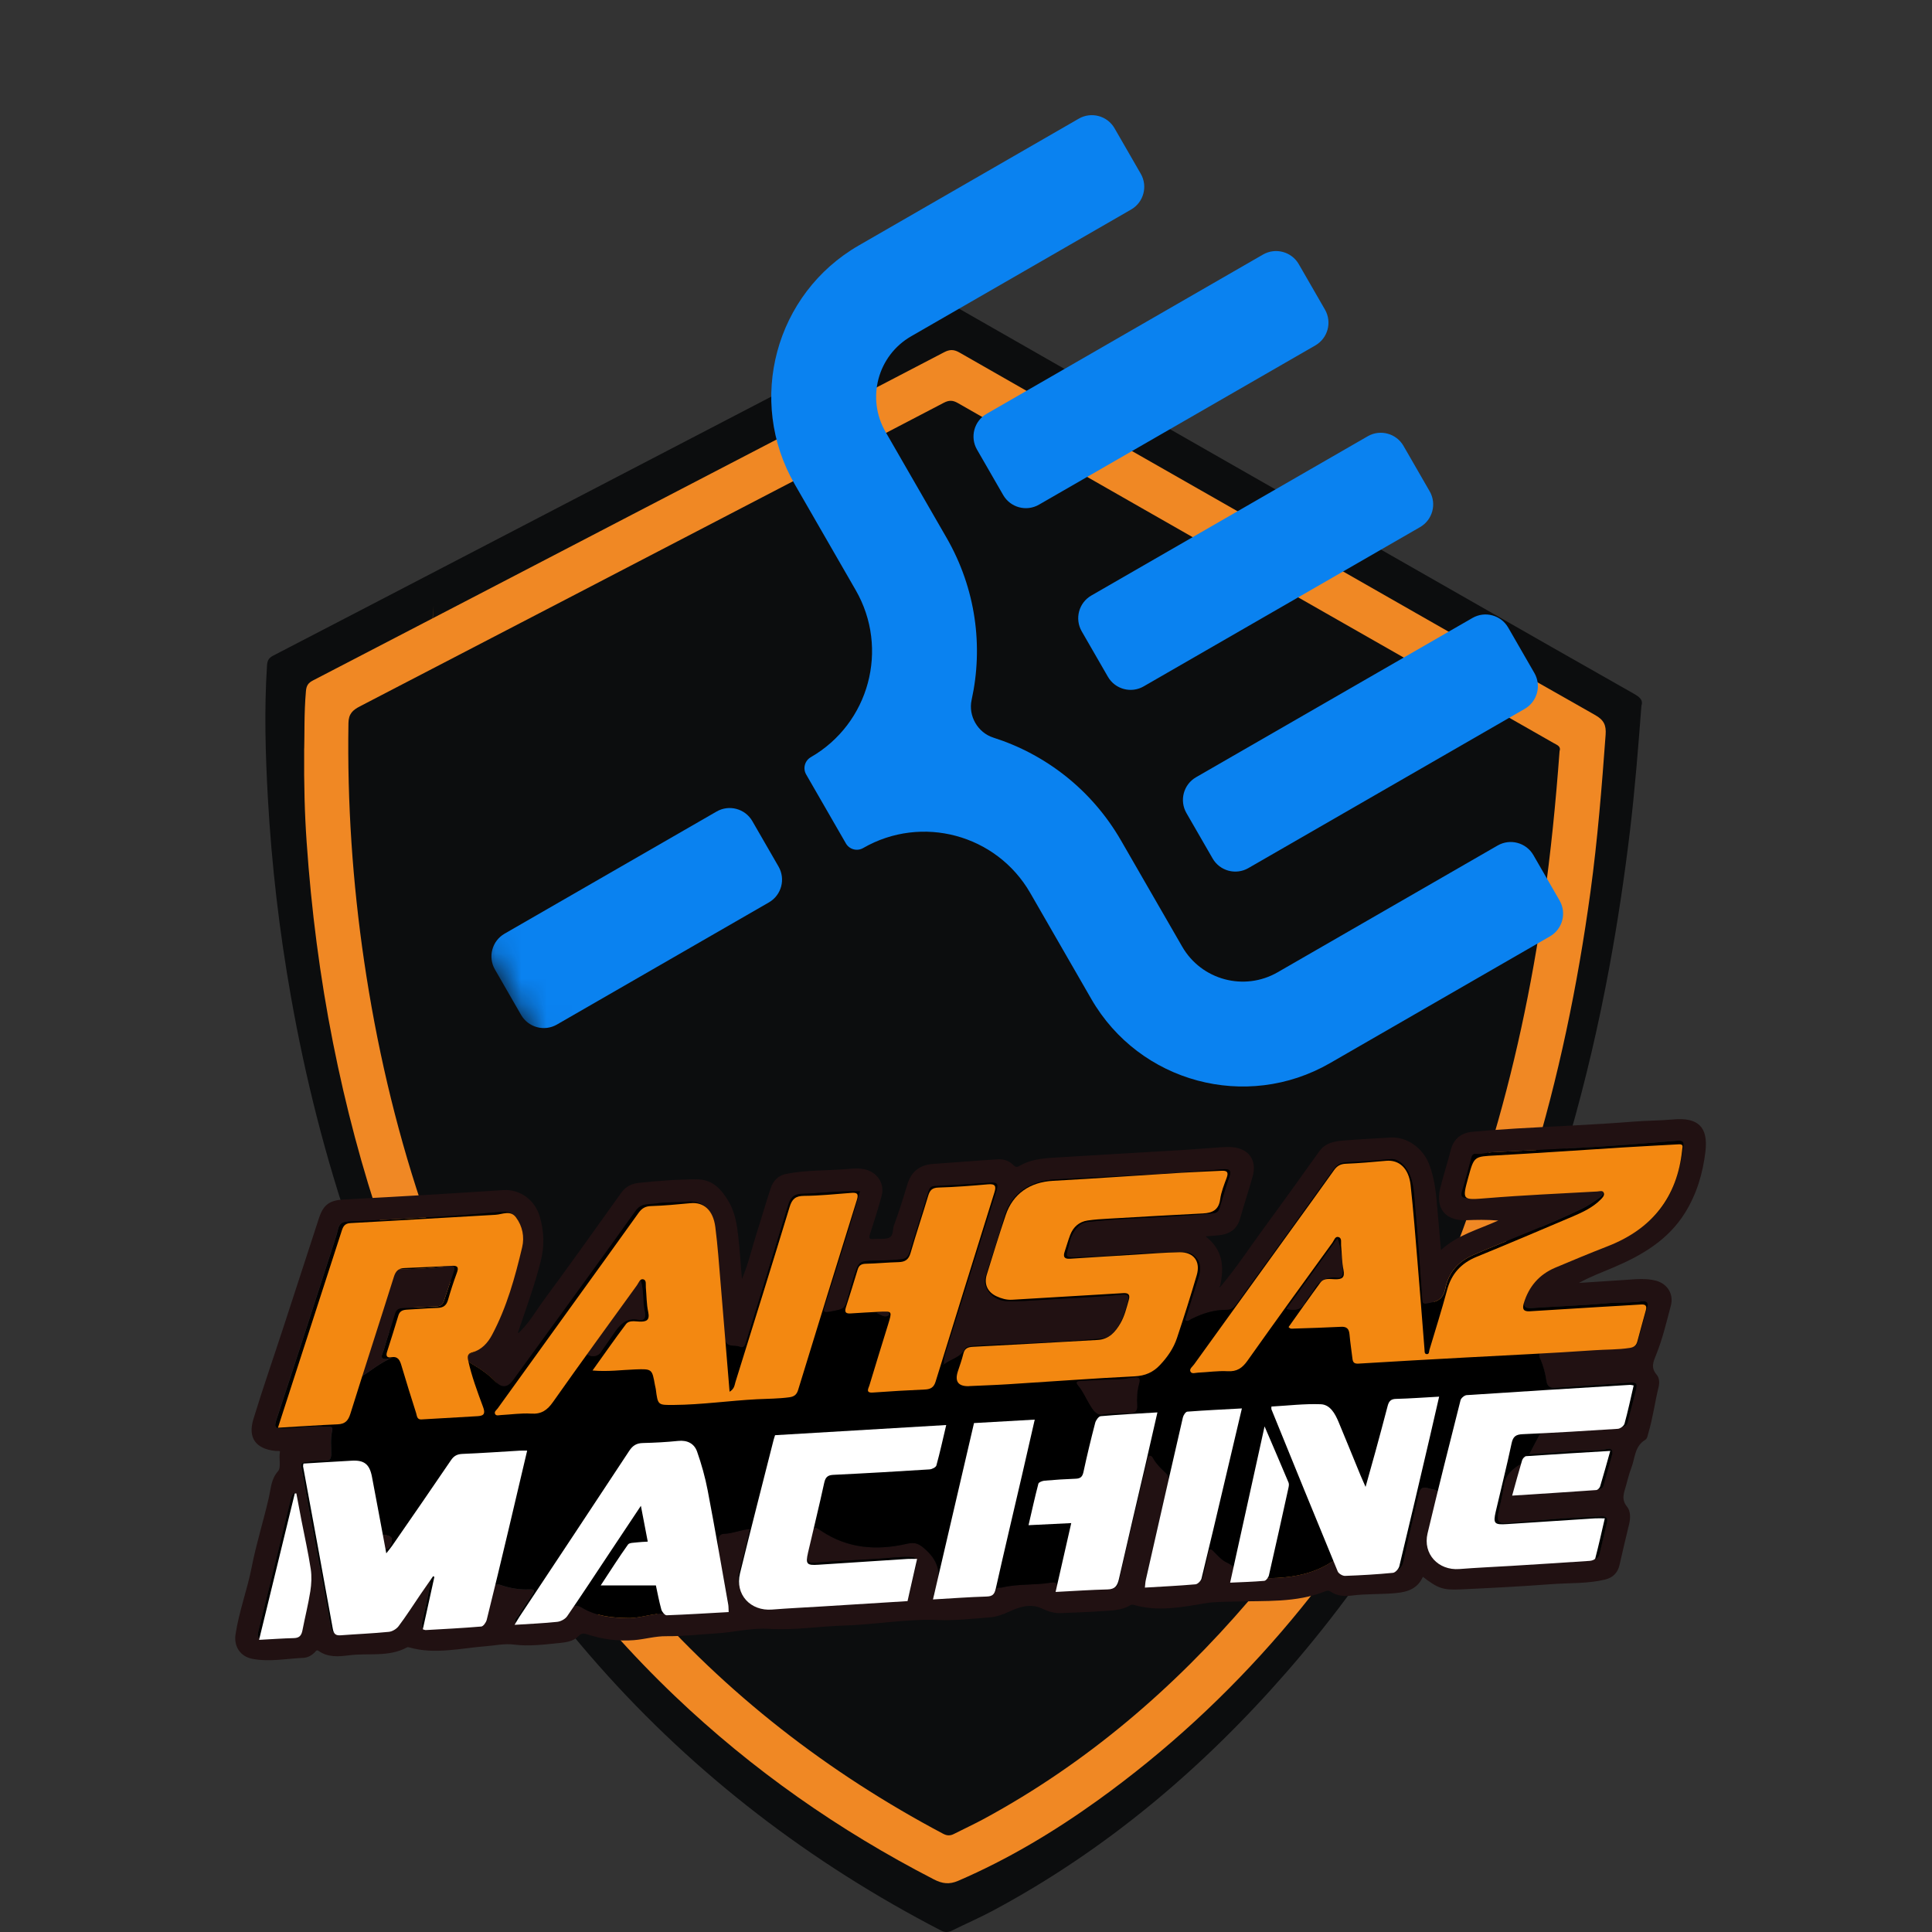 <svg width="76" height="76" viewBox="0 0 76 76" fill="none" xmlns="http://www.w3.org/2000/svg">
<rect x="0" y="0" width="76" height="76" fill="#333333" stroke="none"/>
<g clip-path="url(#clip0_2348_12710)">
<path d="M64.569 27.762C64.441 29.451 64.311 31.083 64.116 32.711C63.903 34.488 63.638 36.257 63.313 38.017C62.476 42.548 61.231 46.959 59.479 51.223C57.296 56.538 54.407 61.423 50.625 65.76C47.31 69.561 43.514 72.778 39.05 75.165C38.525 75.445 37.978 75.682 37.445 75.946C37.293 76.021 37.165 76.019 37.01 75.939C31.889 73.286 27.377 69.844 23.551 65.519C19.152 60.547 16.014 54.846 13.854 48.588C12.795 45.522 12.007 42.385 11.442 39.189C10.987 36.616 10.685 34.025 10.539 31.418C10.441 29.671 10.39 27.921 10.504 26.171C10.517 25.977 10.579 25.878 10.747 25.791C13.303 24.467 15.856 23.138 18.409 21.81C22.918 19.464 27.426 17.118 31.935 14.773C33.666 13.873 35.399 12.979 37.127 12.074C37.3 11.983 37.424 11.969 37.604 12.072C44.348 15.928 51.095 19.779 57.843 23.629C59.982 24.85 62.119 26.072 64.262 27.284C64.487 27.411 64.65 27.533 64.568 27.761L64.569 27.762Z" fill="#0C0D0E"/>
<path d="M11.967 29.443C11.984 28.936 11.957 28.06 12.035 27.186C12.054 26.967 12.125 26.863 12.316 26.765C16.5 24.596 20.68 22.42 24.862 20.245C28.954 18.118 33.048 15.993 37.136 13.858C37.362 13.74 37.524 13.742 37.742 13.867C41.844 16.215 45.951 18.553 50.056 20.895C54.285 23.307 58.51 25.727 62.746 28.126C63.091 28.321 63.189 28.523 63.161 28.904C63.01 30.968 62.845 33.031 62.565 35.082C61.555 42.475 59.548 49.557 55.946 56.133C52.757 61.956 48.588 66.935 43.175 70.826C41.454 72.062 39.643 73.145 37.691 73.987C37.342 74.137 37.071 74.102 36.737 73.931C33.002 72.007 29.593 69.623 26.551 66.722C23.082 63.414 20.274 59.606 18.056 55.361C15.688 50.829 14.095 46.029 13.1 41.021C12.582 38.413 12.246 35.782 12.063 33.131C11.986 32.026 11.954 30.918 11.965 29.442L11.967 29.443ZM61.35 29.549C61.414 29.357 61.252 29.308 61.114 29.229C58.134 27.532 55.156 25.832 52.177 24.132C47.342 21.374 42.507 18.616 37.676 15.853C37.48 15.741 37.33 15.738 37.127 15.844C34.971 16.974 32.81 18.093 30.651 19.215C25.155 22.073 19.66 24.933 14.16 27.785C13.873 27.934 13.713 28.081 13.707 28.446C13.657 31.587 13.867 34.712 14.325 37.817C14.801 41.047 15.532 44.221 16.566 47.322C18.464 53.013 21.243 58.209 25.193 62.751C28.568 66.633 32.56 69.729 37.098 72.134C37.255 72.218 37.382 72.218 37.532 72.14C37.925 71.939 38.328 71.755 38.716 71.544C42.737 69.363 46.148 66.438 49.116 62.977C53.569 57.786 56.579 51.817 58.574 45.309C59.556 42.102 60.251 38.829 60.725 35.507C61.006 33.535 61.201 31.555 61.349 29.55L61.35 29.549Z" fill="#F08824"/>
<path d="M48.019 50.605C48.641 49.869 49.166 49.061 49.735 48.286C50.465 47.294 51.181 46.292 51.897 45.29C52.13 44.964 52.476 44.896 52.832 44.867C53.453 44.816 54.075 44.784 54.697 44.748C55.34 44.711 55.961 45.147 56.215 45.788C56.46 46.407 56.499 47.06 56.556 47.712C56.597 48.182 56.638 48.651 56.684 49.172C57.338 48.578 58.132 48.376 58.938 48.013C58.462 47.974 58.071 47.984 57.679 48C56.866 48.033 56.457 47.538 56.653 46.747C56.778 46.243 56.939 45.748 57.068 45.245C57.186 44.784 57.487 44.558 57.945 44.519C58.508 44.472 59.072 44.426 59.637 44.393C61.178 44.303 62.72 44.245 64.258 44.122C64.778 44.081 65.299 44.083 65.818 44.036C66.793 43.947 67.204 44.328 67.087 45.303C66.986 46.151 66.745 46.971 66.285 47.709C65.621 48.777 64.595 49.379 63.478 49.855C63.023 50.049 62.56 50.22 62.111 50.467C62.721 50.427 63.332 50.389 63.942 50.348C64.341 50.321 64.74 50.275 65.134 50.377C65.591 50.494 65.85 50.909 65.726 51.366C65.554 52.006 65.404 52.658 65.157 53.27C65.032 53.582 64.927 53.797 65.176 54.086C65.269 54.193 65.288 54.388 65.245 54.563C65.096 55.164 65.021 55.781 64.841 56.377C64.812 56.474 64.802 56.591 64.718 56.641C64.296 56.895 64.32 57.364 64.171 57.747C64.084 57.973 64.027 58.211 63.962 58.445C63.885 58.722 63.765 58.979 64.004 59.27C64.141 59.436 64.145 59.707 64.088 59.945C63.958 60.483 63.829 61.021 63.708 61.561C63.636 61.876 63.445 62.062 63.136 62.137C62.449 62.302 61.742 62.264 61.046 62.316C59.849 62.406 58.651 62.468 57.452 62.523C56.749 62.556 56.559 62.476 55.973 62.029C55.763 62.49 55.385 62.625 54.9 62.669C54.324 62.723 53.745 62.691 53.171 62.766C52.881 62.803 52.593 62.782 52.34 62.609C52.267 62.559 52.204 62.569 52.126 62.6C50.982 63.057 49.765 62.962 48.575 63.002C48.183 63.016 47.813 63.001 47.409 63.069C46.491 63.223 45.549 63.407 44.612 63.135C44.552 63.117 44.508 63.117 44.458 63.147C44.09 63.369 43.672 63.353 43.267 63.383C42.758 63.42 42.245 63.432 41.734 63.455C41.463 63.467 41.222 63.389 40.973 63.27C40.539 63.065 40.096 63.212 39.699 63.397C39.44 63.517 39.186 63.607 38.91 63.626C38.245 63.673 37.575 63.757 36.912 63.728C35.663 63.675 34.436 63.91 33.193 63.946C32.22 63.974 31.237 64.137 30.274 64.075C29.546 64.029 28.876 64.212 28.177 64.254C27.522 64.294 26.867 64.37 26.212 64.364C25.774 64.359 25.366 64.485 24.941 64.519C24.313 64.57 23.698 64.486 23.102 64.292C22.958 64.246 22.867 64.246 22.755 64.362C22.55 64.575 22.251 64.607 21.985 64.634C21.402 64.693 20.803 64.769 20.229 64.695C19.831 64.645 19.486 64.73 19.113 64.758C18.115 64.835 17.111 65.092 16.105 64.806C16.076 64.798 16.037 64.79 16.014 64.802C15.292 65.197 14.49 65.017 13.727 65.116C13.326 65.168 12.902 65.204 12.535 64.944C12.448 64.882 12.424 64.96 12.38 65.002C12.256 65.12 12.111 65.207 11.939 65.215C11.266 65.244 10.592 65.386 9.918 65.252C9.45 65.16 9.195 64.762 9.265 64.296C9.399 63.396 9.727 62.541 9.9 61.651C10.082 60.715 10.373 59.808 10.582 58.88C10.661 58.532 10.664 58.183 10.938 57.873C11.068 57.726 10.959 57.371 11.013 57.111C11.024 57.059 10.902 57.083 10.841 57.077C10.067 56.998 9.741 56.568 9.968 55.825C10.335 54.621 10.75 53.432 11.141 52.235C11.612 50.797 12.078 49.358 12.547 47.919C12.72 47.39 12.961 47.216 13.524 47.186C14.709 47.122 15.893 47.057 17.078 46.987C17.987 46.934 18.895 46.871 19.804 46.815C20.453 46.776 21.034 47.194 21.229 47.845C21.403 48.429 21.424 49.006 21.271 49.613C21.035 50.548 20.704 51.448 20.396 52.357C20.376 52.387 20.364 52.417 20.402 52.441C20.404 52.443 20.426 52.412 20.439 52.397C20.833 52.018 21.098 51.541 21.418 51.108C22.438 49.724 23.437 48.325 24.435 46.925C24.613 46.674 24.851 46.56 25.133 46.531C25.894 46.451 26.658 46.39 27.424 46.393C28.029 46.395 28.384 46.786 28.665 47.266C28.913 47.688 28.988 48.158 29.041 48.631C29.102 49.168 29.135 49.709 29.186 50.315C29.453 49.678 29.585 49.066 29.776 48.474C29.963 47.897 30.127 47.31 30.32 46.734C30.416 46.449 30.613 46.24 30.927 46.178C31.705 46.023 32.498 46.054 33.284 45.989C33.548 45.967 33.813 45.937 34.078 46.014C34.536 46.149 34.806 46.581 34.681 47.044C34.545 47.544 34.39 48.04 34.228 48.532C34.174 48.695 34.184 48.757 34.37 48.739C34.569 48.72 34.787 48.761 34.965 48.694C35.155 48.622 35.105 48.37 35.166 48.203C35.36 47.674 35.532 47.136 35.692 46.596C35.84 46.097 36.172 45.823 36.697 45.787C37.548 45.729 38.397 45.657 39.248 45.604C39.472 45.59 39.695 45.658 39.856 45.823C39.941 45.91 39.996 45.927 40.1 45.865C40.503 45.626 40.958 45.571 41.411 45.542C43.088 45.437 44.764 45.345 46.44 45.244C46.972 45.212 47.503 45.165 48.035 45.13C48.178 45.12 48.325 45.114 48.468 45.126C49.129 45.182 49.456 45.642 49.276 46.28C49.12 46.833 48.939 47.378 48.783 47.931C48.66 48.369 48.356 48.553 47.932 48.594C47.791 48.608 47.649 48.618 47.426 48.636C48.137 49.189 48.15 49.865 47.998 50.584C47.985 50.594 47.972 50.605 47.959 50.616C47.966 50.624 47.977 50.638 47.979 50.636C47.995 50.628 48.007 50.616 48.021 50.605H48.019ZM37.128 53.698C37.109 53.51 37.14 53.373 37.184 53.233C37.854 51.101 38.516 48.965 39.195 46.835C39.286 46.55 39.193 46.507 38.945 46.524C38.217 46.573 37.488 46.618 36.759 46.658C36.588 46.667 36.551 46.761 36.508 46.906C36.273 47.691 36.022 48.471 35.779 49.252C35.726 49.421 35.661 49.514 35.445 49.538C35.079 49.58 34.716 49.582 34.35 49.593C33.806 49.608 33.776 49.632 33.608 50.147C33.526 50.399 33.451 50.654 33.384 50.911C33.231 51.503 33.231 51.488 32.641 51.598C32.369 51.649 32.372 51.58 32.442 51.361C32.766 50.349 33.078 49.334 33.391 48.319C33.537 47.845 33.674 47.368 33.824 46.862C33.039 46.84 32.292 46.938 31.542 46.961C31.166 46.972 31.073 47.167 30.984 47.462C30.451 49.219 29.907 50.974 29.364 52.729C29.323 52.86 29.289 53.06 29.093 52.978C28.893 52.893 28.588 53.034 28.499 52.679C28.407 52.308 28.421 51.93 28.391 51.56C28.301 50.471 28.205 49.383 28.107 48.295C28.043 47.59 27.654 47.204 26.992 47.272C26.593 47.311 26.189 47.278 25.8 47.343C25.531 47.388 25.229 47.309 25.002 47.628C23.409 49.862 21.788 52.076 20.177 54.297C19.967 54.586 19.741 54.607 19.499 54.362C19.218 54.074 18.895 53.845 18.546 53.645C18.317 53.516 18.292 53.325 18.485 53.258C19.139 53.03 19.386 52.454 19.614 51.899C19.892 51.225 20.087 50.518 20.316 49.824C20.495 49.279 20.58 48.727 20.425 48.161C20.34 47.845 20.077 47.643 19.803 47.666C18.988 47.732 18.173 47.806 17.357 47.857C16.119 47.934 14.882 47.998 13.643 48.056C13.452 48.064 13.355 48.144 13.304 48.308C13.271 48.414 13.253 48.523 13.219 48.628C12.438 51.041 11.662 53.455 10.864 55.862C10.759 56.181 10.851 56.202 11.124 56.195C11.69 56.181 12.251 56.078 12.818 56.123C12.927 56.132 13.111 56.078 13.061 56.284C12.987 56.593 13.027 56.903 13.023 57.211C13.021 57.403 12.948 57.472 12.765 57.456C12.509 57.434 12.258 57.485 12.005 57.518C11.863 57.537 11.817 57.574 11.849 57.729C11.945 58.204 12.02 58.683 12.109 59.161C12.41 60.776 12.721 62.389 13.009 64.006C13.046 64.213 13.116 64.249 13.301 64.26C13.747 64.286 14.187 64.146 14.628 64.194C15.232 64.26 15.622 64.046 15.917 63.502C16.213 62.956 16.61 62.466 16.962 61.951C16.894 62.538 16.767 63.095 16.636 63.65C16.541 64.054 16.539 64.069 16.943 64.05C17.561 64.022 18.18 64 18.797 63.929C18.993 63.906 19.061 63.824 19.099 63.65C19.177 63.283 19.282 62.921 19.354 62.553C19.394 62.349 19.489 62.282 19.678 62.348C20.048 62.477 20.427 62.541 20.821 62.522C20.988 62.514 21.058 62.554 20.936 62.727C20.737 63.007 20.549 63.294 20.367 63.585C20.324 63.653 20.209 63.718 20.277 63.812C20.333 63.89 20.447 63.864 20.528 63.848C20.913 63.777 21.301 63.797 21.689 63.779C21.981 63.766 22.244 63.687 22.381 63.371C22.482 63.137 22.653 63.103 22.89 63.243C23.45 63.578 24.078 63.645 24.716 63.651C25.241 63.655 25.723 63.429 26.281 63.48C26.951 63.541 27.644 63.371 28.331 63.392C28.627 63.402 28.676 63.267 28.636 63.033C28.587 62.751 28.522 62.471 28.477 62.188C28.396 61.688 28.244 61.199 28.24 60.687C28.238 60.514 28.28 60.343 28.467 60.338C28.811 60.328 29.127 60.18 29.496 60.149C29.425 60.45 29.364 60.727 29.295 61.002C29.223 61.291 29.14 61.577 29.071 61.868C28.917 62.515 29.497 63.291 30.151 63.241C30.703 63.199 31.255 63.183 31.806 63.135C33.008 63.029 34.215 62.982 35.42 62.927C35.62 62.918 35.729 62.866 35.772 62.67C35.855 62.292 35.945 61.916 36.035 61.541C36.09 61.315 35.999 61.254 35.778 61.247C35.355 61.235 34.937 61.295 34.517 61.321C33.689 61.37 32.859 61.408 32.032 61.476C31.759 61.499 31.723 61.371 31.755 61.172C31.798 60.911 31.86 60.653 31.922 60.395C32.009 60.031 32.013 60.031 32.317 60.232C33.356 60.922 34.499 60.999 35.67 60.729C36.025 60.647 36.176 60.747 36.423 60.972C36.954 61.46 37.033 61.985 36.767 62.609C36.675 62.824 36.787 62.845 36.965 62.857C37.455 62.891 37.937 62.773 38.426 62.781C38.708 62.786 39.039 62.888 39.195 62.503C39.224 62.43 39.338 62.467 39.411 62.449C40.04 62.297 40.69 62.364 41.323 62.259C41.438 62.24 41.586 62.221 41.588 62.412C41.592 62.597 41.721 62.592 41.845 62.584C42.497 62.541 43.148 62.495 43.798 62.45C43.936 62.441 43.972 62.351 43.999 62.229C44.148 61.562 44.305 60.894 44.461 60.229C44.679 59.304 44.898 58.38 45.118 57.456C45.135 57.386 45.113 57.285 45.218 57.269C45.316 57.254 45.346 57.349 45.383 57.41C45.507 57.612 45.673 57.775 45.843 57.934C45.959 58.042 45.99 58.141 45.949 58.311C45.653 59.557 45.381 60.809 45.089 62.055C45.028 62.312 45.097 62.43 45.355 62.382C45.903 62.28 46.461 62.356 47.01 62.266C47.207 62.233 47.279 62.155 47.318 61.993C47.39 61.693 47.472 61.394 47.526 61.089C47.56 60.897 47.628 60.919 47.732 61.025C47.897 61.19 48.052 61.374 48.265 61.472C48.508 61.585 48.647 61.719 48.52 61.999C48.465 62.12 48.48 62.195 48.643 62.163C49.167 62.06 49.703 62.099 50.231 62.071C50.984 62.032 51.681 61.877 52.316 61.484C52.529 61.351 52.62 61.399 52.666 61.61C52.727 61.893 52.913 61.969 53.162 61.91C53.674 61.789 54.199 61.859 54.718 61.806C55.059 61.772 55.153 61.663 55.215 61.36C55.396 60.484 55.612 59.616 55.815 58.745C55.899 58.382 56.144 58.557 56.345 58.587C56.567 58.619 56.64 58.717 56.569 58.954C56.442 59.377 56.351 59.811 56.247 60.241C56.072 60.959 56.605 61.652 57.333 61.652C57.621 61.652 57.907 61.615 58.193 61.595C59.199 61.527 60.208 61.514 61.214 61.442C61.634 61.412 62.054 61.401 62.474 61.374C62.642 61.364 62.862 61.374 62.919 61.121C63.011 60.712 63.116 60.306 63.209 59.896C63.246 59.734 63.187 59.641 63.002 59.651C62.471 59.681 61.939 59.696 61.409 59.735C60.682 59.787 59.956 59.864 59.229 59.914C58.942 59.933 58.871 59.815 58.935 59.52C59.012 59.163 59.102 58.809 59.153 58.449C59.216 58.008 59.504 57.773 59.877 57.557C59.88 57.869 59.775 58.126 59.689 58.386C59.61 58.625 59.638 58.745 59.941 58.726C60.903 58.667 61.866 58.63 62.828 58.586C62.949 58.581 63.043 58.557 63.08 58.42C63.187 58.026 63.304 57.633 63.407 57.237C63.44 57.11 63.421 56.954 63.244 56.994C62.794 57.097 62.337 57.03 61.885 57.08C61.329 57.14 60.767 57.157 60.158 57.197C60.312 56.904 60.438 56.662 60.568 56.422C60.617 56.333 60.706 56.321 60.8 56.321C61.254 56.321 61.709 56.278 62.158 56.236C62.709 56.185 63.266 56.236 63.814 56.127C63.944 56.101 64 56.066 64.031 55.934C64.125 55.525 64.24 55.12 64.342 54.713C64.421 54.397 64.374 54.365 64.049 54.391C63.09 54.465 62.129 54.518 61.169 54.591C60.957 54.607 60.856 54.516 60.829 54.327C60.784 54.018 60.706 53.721 60.578 53.435C60.503 53.269 60.574 53.175 60.758 53.19C61.281 53.231 61.796 53.123 62.318 53.114C62.948 53.102 63.576 53.031 64.205 52.988C64.338 52.978 64.39 52.91 64.422 52.783C64.537 52.334 64.662 51.886 64.793 51.441C64.853 51.233 64.762 51.164 64.579 51.191C64.116 51.261 63.648 51.225 63.186 51.268C62.205 51.359 61.221 51.391 60.239 51.456C59.931 51.477 59.898 51.338 59.992 51.093C60.18 50.601 60.466 50.189 60.953 49.955C61.313 49.783 61.681 49.625 62.051 49.477C62.885 49.142 63.727 48.833 64.483 48.329C65.64 47.56 66.033 46.392 66.219 45.108C66.24 44.965 66.219 44.852 66.01 44.869C64.897 44.961 63.785 45.053 62.67 45.12C61.344 45.202 60.016 45.258 58.689 45.327C58.48 45.337 58.278 45.417 58.063 45.393C57.912 45.375 57.892 45.481 57.862 45.598C57.753 46.015 57.641 46.431 57.513 46.843C57.448 47.052 57.498 47.126 57.719 47.129C58.041 47.134 58.359 47.083 58.679 47.064C59.618 47.007 60.562 47 61.498 46.911C61.93 46.869 62.363 46.903 62.791 46.832C62.877 46.817 62.99 46.752 63.037 46.833C63.099 46.943 63.004 47.053 62.918 47.114C62.701 47.267 62.481 47.424 62.243 47.539C60.846 48.218 59.385 48.749 57.96 49.365C57.345 49.632 56.975 50.074 56.855 50.678C56.764 51.138 56.499 51.215 56.132 51.276C55.958 51.305 55.95 51.243 55.941 51.112C55.854 49.913 55.779 48.711 55.666 47.514C55.62 47.036 55.63 46.543 55.394 46.092C55.234 45.788 54.972 45.576 54.708 45.597C54.135 45.644 53.562 45.698 52.989 45.719C52.752 45.728 52.602 45.803 52.464 45.994C51.195 47.766 49.916 49.531 48.64 51.297C48.547 51.426 48.443 51.528 48.26 51.526C47.762 51.52 47.3 51.667 46.858 51.889C46.788 51.923 46.718 52.011 46.616 51.928C46.795 51.358 46.974 50.789 47.151 50.218C47.25 49.898 47.229 49.604 46.944 49.376C46.803 49.264 46.641 49.255 46.471 49.255C45.096 49.255 43.729 49.422 42.356 49.456C41.906 49.468 41.907 49.459 42.027 49.044C42.067 48.907 42.086 48.759 42.146 48.631C42.279 48.353 42.467 48.102 42.794 48.066C43.387 48.002 43.984 47.957 44.58 47.93C45.62 47.883 46.657 47.822 47.694 47.733C47.859 47.719 47.928 47.657 47.971 47.514C48.096 47.101 48.22 46.688 48.36 46.279C48.443 46.036 48.347 45.979 48.127 45.996C47.245 46.063 46.364 46.137 45.48 46.188C44.154 46.266 42.826 46.319 41.5 46.395C40.552 46.45 39.774 46.906 39.494 47.892C39.273 48.669 39.017 49.435 38.769 50.205C38.73 50.327 38.72 50.432 38.761 50.558C38.884 50.937 39.211 51.182 39.675 51.188C40.084 51.194 40.492 51.165 40.902 51.139C41.984 51.07 43.068 51.031 44.148 50.928C44.3 50.913 44.428 50.941 44.376 51.142C44.269 51.549 44.166 51.959 43.898 52.3C43.759 52.477 43.593 52.633 43.357 52.654C42.752 52.706 42.145 52.755 41.538 52.787C40.531 52.84 39.523 52.875 38.517 52.928C38.324 52.939 38.02 52.945 37.962 53.054C37.779 53.407 37.413 53.45 37.122 53.699L37.128 53.698ZM11.579 58.714C11.46 58.838 11.445 58.946 11.419 59.051C11.292 59.575 11.166 60.101 11.037 60.625C10.748 61.803 10.461 62.98 10.166 64.157C10.111 64.376 10.133 64.479 10.399 64.456C10.739 64.428 11.078 64.338 11.422 64.388C11.681 64.424 11.779 64.3 11.819 64.069C11.874 63.755 11.946 63.444 12.007 63.13C12.079 62.763 12.249 62.381 12.198 62.031C12.04 60.934 11.798 59.85 11.579 58.714Z" fill="#211112"/>
<path d="M37.125 53.677C37.419 53.449 37.785 53.407 37.968 53.054C38.025 52.945 38.329 52.939 38.523 52.928C39.529 52.874 40.537 52.84 41.544 52.786C42.151 52.754 42.758 52.706 43.363 52.653C43.599 52.632 43.764 52.477 43.904 52.3C44.172 51.959 44.275 51.549 44.382 51.141C44.434 50.94 44.306 50.913 44.154 50.927C43.074 51.031 41.99 51.069 40.908 51.139C40.498 51.164 40.09 51.192 39.681 51.188C39.217 51.182 38.89 50.937 38.767 50.558C38.726 50.432 38.736 50.326 38.775 50.204C39.022 49.435 39.279 48.669 39.5 47.892C39.78 46.906 40.558 46.45 41.506 46.395C42.833 46.318 44.16 46.265 45.486 46.188C46.37 46.137 47.251 46.062 48.133 45.995C48.353 45.979 48.449 46.035 48.366 46.278C48.225 46.687 48.102 47.101 47.977 47.514C47.934 47.657 47.865 47.718 47.7 47.732C46.663 47.822 45.626 47.882 44.586 47.929C43.99 47.957 43.394 48.001 42.8 48.066C42.473 48.102 42.284 48.352 42.152 48.63C42.092 48.758 42.073 48.906 42.033 49.044C41.912 49.459 41.912 49.467 42.362 49.456C43.734 49.422 45.101 49.254 46.477 49.255C46.647 49.255 46.809 49.264 46.95 49.376C47.235 49.604 47.256 49.898 47.157 50.218C46.98 50.788 46.801 51.358 46.622 51.928C46.724 52.01 46.795 51.923 46.864 51.888C47.306 51.666 47.768 51.519 48.266 51.525C48.449 51.527 48.553 51.425 48.646 51.297C49.922 49.531 51.201 47.765 52.47 45.993C52.607 45.802 52.758 45.727 52.995 45.718C53.568 45.698 54.141 45.643 54.714 45.597C54.978 45.575 55.239 45.787 55.4 46.092C55.636 46.543 55.627 47.036 55.672 47.513C55.785 48.711 55.86 49.912 55.947 51.112C55.956 51.243 55.964 51.305 56.138 51.276C56.505 51.214 56.769 51.137 56.861 50.678C56.981 50.073 57.351 49.63 57.966 49.365C59.391 48.748 60.853 48.218 62.249 47.539C62.487 47.423 62.707 47.266 62.924 47.114C63.011 47.053 63.105 46.943 63.043 46.833C62.996 46.751 62.883 46.818 62.797 46.832C62.369 46.903 61.936 46.869 61.504 46.91C60.568 46.999 59.624 47.006 58.685 47.063C58.365 47.083 58.047 47.134 57.725 47.129C57.504 47.125 57.454 47.051 57.519 46.843C57.647 46.431 57.759 46.015 57.868 45.597C57.898 45.48 57.919 45.375 58.069 45.392C58.283 45.417 58.486 45.338 58.696 45.326C60.022 45.257 61.35 45.201 62.676 45.12C63.79 45.052 64.903 44.96 66.016 44.869C66.225 44.852 66.246 44.964 66.225 45.108C66.039 46.392 65.646 47.559 64.489 48.329C63.732 48.832 62.89 49.142 62.057 49.476C61.687 49.624 61.319 49.782 60.959 49.955C60.472 50.188 60.185 50.6 59.998 51.093C59.904 51.337 59.938 51.477 60.245 51.456C61.227 51.389 62.211 51.358 63.192 51.268C63.654 51.225 64.122 51.26 64.585 51.191C64.768 51.164 64.859 51.233 64.799 51.44C64.668 51.885 64.544 52.333 64.428 52.783C64.396 52.909 64.344 52.978 64.211 52.987C63.582 53.03 62.954 53.101 62.324 53.113C61.802 53.122 61.287 53.231 60.764 53.19C60.58 53.175 60.509 53.268 60.584 53.435C60.712 53.72 60.79 54.017 60.835 54.326C60.862 54.516 60.962 54.606 61.175 54.59C62.135 54.518 63.096 54.465 64.055 54.39C64.38 54.365 64.427 54.397 64.348 54.713C64.246 55.12 64.132 55.525 64.037 55.933C64.006 56.065 63.95 56.1 63.82 56.126C63.272 56.236 62.716 56.184 62.164 56.236C61.715 56.278 61.26 56.319 60.806 56.32C60.712 56.32 60.623 56.333 60.574 56.421C60.443 56.661 60.318 56.904 60.164 57.196C60.773 57.157 61.335 57.14 61.891 57.079C62.343 57.03 62.799 57.097 63.25 56.994C63.427 56.953 63.446 57.11 63.413 57.237C63.31 57.632 63.193 58.025 63.086 58.42C63.049 58.556 62.955 58.58 62.834 58.586C61.872 58.629 60.909 58.666 59.947 58.725C59.644 58.744 59.616 58.625 59.695 58.386C59.781 58.126 59.885 57.869 59.883 57.556C59.51 57.773 59.222 58.008 59.159 58.449C59.108 58.809 59.017 59.163 58.941 59.519C58.877 59.814 58.948 59.932 59.235 59.913C59.962 59.864 60.688 59.787 61.415 59.734C61.945 59.696 62.477 59.68 63.008 59.651C63.193 59.641 63.252 59.733 63.215 59.896C63.122 60.305 63.017 60.712 62.925 61.121C62.868 61.374 62.648 61.363 62.48 61.374C62.06 61.401 61.64 61.411 61.219 61.441C60.214 61.513 59.205 61.526 58.199 61.595C57.913 61.614 57.627 61.651 57.339 61.652C56.611 61.652 56.078 60.959 56.253 60.24C56.357 59.811 56.448 59.377 56.575 58.954C56.646 58.717 56.573 58.619 56.351 58.586C56.15 58.556 55.905 58.383 55.821 58.744C55.618 59.615 55.402 60.484 55.221 61.359C55.159 61.663 55.066 61.771 54.724 61.806C54.205 61.859 53.681 61.789 53.168 61.91C52.919 61.968 52.733 61.893 52.672 61.61C52.626 61.399 52.535 61.351 52.322 61.483C51.687 61.877 50.99 62.032 50.237 62.071C49.709 62.098 49.173 62.06 48.649 62.162C48.486 62.194 48.471 62.119 48.526 61.999C48.653 61.719 48.514 61.584 48.271 61.472C48.058 61.373 47.903 61.19 47.738 61.024C47.633 60.919 47.566 60.897 47.532 61.089C47.478 61.393 47.396 61.692 47.324 61.993C47.285 62.155 47.213 62.233 47.016 62.265C46.467 62.356 45.908 62.279 45.361 62.381C45.103 62.429 45.034 62.312 45.095 62.054C45.387 60.807 45.658 59.556 45.955 58.311C45.996 58.14 45.965 58.041 45.849 57.933C45.679 57.774 45.513 57.612 45.389 57.41C45.351 57.349 45.321 57.254 45.224 57.268C45.119 57.284 45.141 57.385 45.124 57.456C44.904 58.38 44.685 59.303 44.467 60.228C44.31 60.895 44.154 61.561 44.005 62.229C43.978 62.351 43.942 62.44 43.804 62.45C43.154 62.495 42.502 62.541 41.851 62.584C41.727 62.592 41.598 62.597 41.594 62.412C41.591 62.22 41.444 62.24 41.329 62.259C40.695 62.363 40.045 62.296 39.417 62.449C39.344 62.466 39.23 62.43 39.201 62.502C39.045 62.887 38.714 62.785 38.432 62.781C37.943 62.773 37.461 62.891 36.971 62.857C36.793 62.844 36.681 62.824 36.773 62.609C37.04 61.984 36.96 61.459 36.429 60.972C36.182 60.746 36.031 60.646 35.676 60.728C34.505 60.998 33.362 60.921 32.323 60.231C32.019 60.03 32.015 60.03 31.928 60.395C31.867 60.652 31.805 60.911 31.761 61.172C31.729 61.37 31.765 61.498 32.038 61.476C32.865 61.407 33.694 61.369 34.523 61.32C34.943 61.295 35.361 61.235 35.784 61.247C36.005 61.253 36.096 61.315 36.041 61.54C35.95 61.916 35.861 62.292 35.778 62.669C35.735 62.865 35.626 62.917 35.426 62.926C34.221 62.981 33.014 63.028 31.812 63.134C31.262 63.183 30.709 63.199 30.157 63.241C29.503 63.291 28.923 62.514 29.077 61.867C29.145 61.577 29.229 61.291 29.301 61.001C29.37 60.725 29.431 60.449 29.502 60.148C29.133 60.179 28.817 60.327 28.473 60.337C28.286 60.343 28.244 60.514 28.246 60.686C28.25 61.199 28.402 61.688 28.483 62.188C28.528 62.47 28.593 62.75 28.642 63.032C28.682 63.267 28.633 63.401 28.337 63.392C27.65 63.371 26.957 63.542 26.287 63.48C25.729 63.428 25.247 63.656 24.722 63.65C24.084 63.644 23.455 63.578 22.896 63.243C22.66 63.102 22.488 63.137 22.387 63.371C22.25 63.685 21.987 63.765 21.695 63.779C21.307 63.797 20.919 63.776 20.534 63.848C20.453 63.863 20.338 63.889 20.283 63.812C20.216 63.717 20.331 63.653 20.373 63.585C20.555 63.294 20.743 63.006 20.942 62.726C21.064 62.554 20.994 62.514 20.827 62.522C20.433 62.54 20.054 62.476 19.684 62.347C19.495 62.281 19.4 62.349 19.36 62.552C19.288 62.92 19.183 63.282 19.105 63.65C19.067 63.824 18.999 63.905 18.802 63.928C18.186 64 17.567 64.022 16.949 64.05C16.545 64.068 16.547 64.054 16.642 63.65C16.773 63.094 16.9 62.538 16.968 61.95C16.615 62.465 16.218 62.955 15.923 63.501C15.628 64.046 15.239 64.26 14.634 64.193C14.193 64.145 13.754 64.286 13.307 64.259C13.122 64.249 13.053 64.212 13.015 64.006C12.727 62.389 12.416 60.775 12.115 59.16C12.026 58.684 11.952 58.204 11.855 57.728C11.823 57.573 11.869 57.536 12.011 57.518C12.264 57.484 12.515 57.434 12.771 57.456C12.954 57.471 13.027 57.403 13.029 57.211C13.033 56.902 12.993 56.593 13.067 56.283C13.116 56.077 12.933 56.132 12.824 56.123C12.257 56.078 11.696 56.182 11.13 56.195C10.857 56.202 10.765 56.18 10.87 55.862C11.668 53.455 12.444 51.041 13.225 48.628C13.259 48.523 13.278 48.413 13.31 48.308C13.361 48.142 13.458 48.064 13.649 48.055C14.887 47.997 16.125 47.934 17.363 47.856C18.179 47.806 18.994 47.732 19.809 47.665C20.084 47.642 20.346 47.845 20.431 48.16C20.586 48.727 20.501 49.28 20.322 49.824C20.094 50.517 19.898 51.225 19.62 51.899C19.392 52.453 19.145 53.03 18.491 53.258C18.298 53.325 18.323 53.515 18.552 53.645C18.901 53.844 19.224 54.074 19.505 54.361C19.747 54.608 19.973 54.587 20.183 54.297C21.794 52.076 23.414 49.861 25.008 47.628C25.235 47.308 25.537 47.388 25.806 47.343C26.195 47.278 26.599 47.311 26.998 47.271C27.66 47.205 28.049 47.589 28.113 48.295C28.211 49.383 28.307 50.471 28.397 51.559C28.427 51.929 28.413 52.307 28.505 52.678C28.594 53.035 28.899 52.893 29.099 52.977C29.295 53.06 29.329 52.859 29.37 52.728C29.913 50.973 30.457 49.219 30.99 47.461C31.079 47.167 31.172 46.971 31.548 46.96C32.298 46.938 33.045 46.84 33.83 46.862C33.68 47.368 33.543 47.844 33.397 48.318C33.084 49.334 32.771 50.349 32.448 51.361C32.378 51.58 32.374 51.649 32.647 51.598C33.237 51.487 33.237 51.503 33.39 50.911C33.457 50.654 33.531 50.399 33.614 50.147C33.781 49.631 33.812 49.608 34.356 49.593C34.722 49.583 35.085 49.581 35.451 49.538C35.667 49.513 35.732 49.419 35.785 49.252C36.027 48.469 36.279 47.69 36.514 46.906C36.557 46.761 36.594 46.666 36.765 46.657C37.494 46.618 38.223 46.573 38.951 46.523C39.198 46.507 39.291 46.549 39.201 46.835C38.522 48.965 37.86 51.1 37.19 53.233C37.146 53.372 37.114 53.51 37.131 53.676C37.127 53.655 37.099 53.67 37.099 53.67L37.112 53.683C37.112 53.683 37.127 53.655 37.131 53.676L37.125 53.677ZM15.412 53.411C14.814 53.593 15.059 53.241 15.103 53.084C15.232 52.616 15.399 52.157 15.534 51.689C15.588 51.5 15.696 51.458 15.873 51.453C16.305 51.442 16.735 51.405 17.167 51.392C17.327 51.388 17.416 51.316 17.464 51.177C17.595 50.789 17.719 50.398 17.854 50.011C17.912 49.845 17.87 49.784 17.692 49.803C17.065 49.869 16.437 49.931 15.805 49.921C15.603 49.917 15.495 49.999 15.438 50.181C15.139 51.131 14.826 52.077 14.542 53.031C14.439 53.379 14.279 53.717 14.235 54.143C14.628 53.889 14.939 53.62 15.412 53.412L15.412 53.411ZM44.608 54.19C44.414 54.205 44.222 54.257 44.02 54.26C43.523 54.268 43.026 54.3 42.529 54.323C42.4 54.329 42.278 54.342 42.416 54.505C42.605 54.727 42.714 54.996 42.863 55.24C42.98 55.433 43.117 55.685 43.382 55.641C43.737 55.582 44.089 55.591 44.442 55.59C44.659 55.589 44.745 55.499 44.732 55.288C44.714 55 44.729 54.711 44.806 54.433C44.861 54.238 44.821 54.156 44.608 54.19V54.19ZM25.206 50.373C25.099 50.397 25.05 50.475 25 50.544C24.41 51.359 23.82 52.174 23.238 52.994C23.176 53.083 23.004 53.219 23.117 53.289C23.244 53.368 23.46 53.384 23.607 53.232C23.63 53.208 23.641 53.174 23.66 53.147C23.813 52.929 23.97 52.716 24.117 52.495C24.358 52.134 24.61 51.813 25.128 51.916C25.418 51.973 25.398 51.737 25.361 51.571C25.273 51.18 25.334 50.775 25.205 50.372L25.206 50.373ZM50.606 51.491C50.966 51.574 51.2 51.515 51.354 51.214C51.439 51.049 51.585 50.916 51.673 50.752C51.867 50.396 52.147 50.219 52.559 50.254C52.651 50.262 52.76 50.281 52.804 50.146C52.863 49.967 52.73 48.911 52.609 48.714C51.944 49.635 51.283 50.551 50.606 51.49V51.491ZM15.131 60.371C14.972 60.362 15.018 60.49 15.031 60.552C15.061 60.692 15.027 60.924 15.178 60.938C15.298 60.95 15.408 60.744 15.415 60.589C15.423 60.412 15.249 60.416 15.131 60.371H15.131ZM34.481 51.648C34.677 51.735 34.792 51.835 34.94 51.753C34.985 51.728 34.981 51.658 34.952 51.64C34.826 51.56 34.693 51.579 34.481 51.648Z" fill="black"/>
<path d="M11.579 58.713C11.797 59.849 12.04 60.933 12.198 62.03C12.248 62.38 12.079 62.762 12.007 63.129C11.946 63.442 11.874 63.753 11.819 64.068C11.779 64.299 11.682 64.423 11.422 64.386C11.078 64.338 10.739 64.427 10.399 64.455C10.132 64.477 10.111 64.375 10.166 64.156C10.46 62.98 10.748 61.801 11.037 60.624C11.165 60.099 11.292 59.574 11.419 59.05C11.445 58.945 11.461 58.837 11.579 58.713Z" fill="black"/>
<path d="M15.412 53.411C14.938 53.62 14.627 53.889 14.234 54.142C14.278 53.716 14.438 53.379 14.542 53.03C14.826 52.076 15.138 51.13 15.438 50.18C15.495 49.998 15.602 49.917 15.805 49.92C16.436 49.93 17.064 49.869 17.691 49.802C17.87 49.783 17.912 49.843 17.854 50.011C17.719 50.397 17.595 50.788 17.463 51.176C17.416 51.315 17.327 51.387 17.166 51.391C16.735 51.404 16.305 51.441 15.873 51.453C15.694 51.457 15.588 51.499 15.533 51.688C15.399 52.156 15.232 52.614 15.102 53.084C15.059 53.24 14.813 53.592 15.411 53.41L15.412 53.411Z" fill="#211112"/>
<path d="M44.607 54.191C44.821 54.158 44.861 54.239 44.806 54.434C44.729 54.712 44.714 55.001 44.732 55.289C44.745 55.5 44.658 55.59 44.441 55.591C44.088 55.592 43.737 55.583 43.382 55.642C43.117 55.686 42.98 55.434 42.862 55.241C42.713 54.996 42.604 54.728 42.416 54.506C42.278 54.343 42.401 54.329 42.528 54.324C43.026 54.302 43.523 54.269 44.02 54.261C44.222 54.259 44.413 54.206 44.607 54.191V54.191Z" fill="#211112"/>
<path d="M25.206 50.373C25.335 50.776 25.274 51.181 25.361 51.571C25.399 51.738 25.418 51.974 25.128 51.917C24.61 51.814 24.359 52.135 24.117 52.495C23.969 52.716 23.812 52.93 23.661 53.148C23.641 53.175 23.63 53.209 23.607 53.233C23.46 53.385 23.245 53.369 23.117 53.29C23.005 53.221 23.175 53.083 23.239 52.995C23.821 52.175 24.411 51.36 25 50.545C25.05 50.476 25.099 50.398 25.206 50.374L25.206 50.373Z" fill="#211112"/>
<path d="M50.606 51.491C51.283 50.552 51.944 49.636 52.609 48.715C52.731 48.912 52.863 49.969 52.805 50.147C52.76 50.282 52.651 50.263 52.559 50.255C52.147 50.22 51.868 50.397 51.673 50.753C51.584 50.916 51.439 51.05 51.355 51.215C51.2 51.516 50.966 51.575 50.606 51.492V51.491Z" fill="#211112"/>
<path d="M15.131 60.372C15.25 60.416 15.424 60.412 15.415 60.589C15.408 60.744 15.299 60.951 15.179 60.939C15.028 60.924 15.062 60.693 15.031 60.553C15.018 60.49 14.972 60.362 15.132 60.372H15.131Z" fill="#211112"/>
<path d="M34.481 51.646C34.693 51.577 34.827 51.558 34.953 51.638C34.982 51.657 34.985 51.727 34.941 51.752C34.792 51.833 34.678 51.733 34.481 51.646Z" fill="#211112"/>
<path d="M37.123 53.656L37.107 53.685L37.094 53.672L37.123 53.656Z" fill="#211112"/>
<path d="M50.689 52.203C51.101 51.626 51.512 51.038 51.936 50.46C52.084 50.258 52.321 50.321 52.525 50.323C52.794 50.327 52.911 50.259 52.849 49.954C52.785 49.642 52.786 49.317 52.756 48.997C52.744 48.88 52.794 48.713 52.665 48.666C52.521 48.614 52.48 48.793 52.416 48.881C51.296 50.425 50.176 51.968 49.074 53.525C48.868 53.816 48.658 53.962 48.289 53.94C47.905 53.918 47.517 53.98 47.129 53.996C47.026 54 46.878 54.063 46.827 53.948C46.782 53.845 46.912 53.757 46.974 53.67C48.244 51.906 49.516 50.145 50.787 48.382C51.352 47.6 51.919 46.819 52.477 46.032C52.596 45.864 52.727 45.788 52.941 45.779C53.471 45.759 54 45.709 54.529 45.663C55.041 45.618 55.417 45.958 55.49 46.62C55.601 47.632 55.678 48.646 55.763 49.66C55.859 50.807 55.946 51.954 56.038 53.102C56.043 53.164 56.031 53.255 56.113 53.266C56.23 53.282 56.211 53.166 56.23 53.102C56.465 52.317 56.712 51.536 56.925 50.746C57.097 50.105 57.478 49.689 58.088 49.439C59.359 48.92 60.622 48.382 61.885 47.845C62.273 47.679 62.655 47.497 62.96 47.194C63.032 47.123 63.119 47.035 63.094 46.939C63.06 46.809 62.923 46.865 62.835 46.87C61.388 46.951 59.938 47.014 58.494 47.132C57.522 47.211 57.508 47.227 57.761 46.306C57.99 45.475 57.991 45.498 58.85 45.451C60.529 45.36 62.207 45.239 63.886 45.135C64.604 45.09 65.322 45.056 66.041 45.014C66.229 45.004 66.186 45.106 66.173 45.228C65.98 47.104 64.98 48.348 63.237 49.026C62.545 49.295 61.861 49.58 61.178 49.868C60.549 50.135 60.143 50.605 59.944 51.261C59.874 51.494 59.928 51.599 60.182 51.582C61.088 51.524 61.993 51.468 62.9 51.414C63.452 51.38 64.004 51.354 64.556 51.315C64.756 51.301 64.785 51.391 64.741 51.552C64.63 51.958 64.516 52.362 64.409 52.769C64.367 52.928 64.276 52.998 64.109 53.024C63.648 53.096 63.18 53.083 62.718 53.115C61.029 53.233 59.337 53.308 57.646 53.401C56.245 53.478 54.843 53.554 53.442 53.641C53.276 53.651 53.22 53.597 53.203 53.452C53.165 53.133 53.115 52.816 53.087 52.498C53.068 52.282 52.987 52.181 52.755 52.193C52.135 52.225 51.515 52.243 50.896 52.263C50.834 52.265 50.763 52.291 50.688 52.202L50.689 52.203Z" fill="#F38811"/>
<path d="M28.699 54.749C28.894 54.63 28.894 54.485 28.931 54.365C29.645 52.073 30.361 49.781 31.06 47.484C31.155 47.172 31.287 47.044 31.63 47.042C32.248 47.038 32.866 46.972 33.484 46.925C33.699 46.909 33.788 46.944 33.709 47.196C32.93 49.689 32.161 52.184 31.395 54.681C31.337 54.87 31.232 54.941 31.046 54.966C30.628 55.023 30.205 55.021 29.787 55.042C28.693 55.098 27.607 55.258 26.509 55.267C25.878 55.272 25.879 55.283 25.797 54.643C25.789 54.589 25.773 54.535 25.763 54.481C25.651 53.852 25.651 53.846 24.994 53.869C24.453 53.888 23.914 53.966 23.308 53.912C23.758 53.285 24.178 52.679 24.621 52.092C24.745 51.926 24.973 51.982 25.157 51.988C25.437 51.998 25.568 51.931 25.498 51.605C25.431 51.294 25.436 50.968 25.406 50.648C25.395 50.531 25.441 50.36 25.305 50.325C25.174 50.292 25.124 50.464 25.057 50.557C23.952 52.084 22.842 53.607 21.756 55.148C21.53 55.47 21.301 55.635 20.893 55.608C20.498 55.583 20.099 55.645 19.7 55.665C19.625 55.669 19.526 55.703 19.482 55.633C19.422 55.537 19.528 55.472 19.576 55.406C20.533 54.074 21.495 52.744 22.455 51.413C23.344 50.181 24.234 48.95 25.117 47.715C25.243 47.539 25.376 47.451 25.606 47.444C26.125 47.428 26.643 47.379 27.161 47.33C27.683 47.28 28.052 47.6 28.139 48.268C28.233 49.002 28.285 49.743 28.347 50.481C28.466 51.889 28.58 53.298 28.7 54.749H28.699Z" fill="#F38811"/>
<path d="M10.934 56.163C11.016 55.907 11.087 55.688 11.158 55.469C11.918 53.122 12.679 50.775 13.439 48.428C13.495 48.252 13.553 48.125 13.79 48.113C15.691 48.013 17.59 47.892 19.49 47.787C19.761 47.773 20.076 47.59 20.298 47.889C20.555 48.236 20.636 48.656 20.541 49.06C20.261 50.245 19.937 51.418 19.361 52.502C19.185 52.834 18.944 53.099 18.564 53.203C18.396 53.248 18.381 53.356 18.415 53.51C18.553 54.14 18.778 54.741 19.001 55.342C19.088 55.577 19.065 55.693 18.798 55.708C18.058 55.749 17.318 55.794 16.578 55.837C16.397 55.848 16.402 55.689 16.369 55.586C16.171 54.964 15.976 54.341 15.791 53.715C15.729 53.504 15.653 53.343 15.388 53.39C15.211 53.422 15.177 53.328 15.226 53.176C15.376 52.701 15.53 52.228 15.67 51.751C15.726 51.561 15.856 51.527 16.023 51.518C16.421 51.498 16.817 51.462 17.215 51.45C17.435 51.443 17.559 51.358 17.622 51.142C17.726 50.781 17.841 50.423 17.972 50.07C18.047 49.866 18.017 49.782 17.785 49.794C17.155 49.828 16.525 49.855 15.894 49.883C15.663 49.893 15.56 50.012 15.491 50.237C14.928 52.031 14.344 53.819 13.783 55.614C13.698 55.885 13.577 56.017 13.286 56.029C12.523 56.061 11.762 56.114 10.935 56.163L10.934 56.163Z" fill="#F38811"/>
<path d="M38.108 54.529C37.696 54.536 37.553 54.345 37.677 53.955C37.752 53.724 37.838 53.494 37.894 53.258C37.945 53.042 38.069 52.991 38.275 52.98C39.911 52.897 41.546 52.802 43.182 52.71C43.623 52.686 43.876 52.398 44.077 52.051C44.238 51.771 44.312 51.456 44.401 51.147C44.463 50.937 44.4 50.855 44.186 50.868C43.689 50.9 43.191 50.928 42.694 50.957C41.733 51.014 40.772 51.073 39.811 51.129C39.597 51.141 39.393 51.082 39.201 50.993C38.846 50.827 38.702 50.516 38.817 50.142C39.059 49.36 39.3 48.577 39.561 47.801C39.847 46.954 40.522 46.5 41.42 46.451C43.099 46.359 44.777 46.239 46.456 46.134C46.986 46.101 47.518 46.085 48.048 46.056C48.254 46.045 48.34 46.097 48.257 46.323C48.154 46.603 48.038 46.887 47.998 47.179C47.941 47.601 47.691 47.713 47.323 47.733C46.086 47.796 44.848 47.867 43.61 47.939C43.334 47.955 43.057 47.971 42.784 48.011C42.45 48.061 42.221 48.264 42.1 48.576C42.017 48.792 41.955 49.017 41.881 49.238C41.814 49.435 41.864 49.531 42.09 49.516C42.941 49.459 43.791 49.408 44.642 49.356C45.228 49.32 45.813 49.269 46.398 49.26C46.959 49.251 47.236 49.623 47.076 50.165C46.832 50.993 46.572 51.817 46.299 52.635C46.165 53.039 45.923 53.387 45.63 53.697C45.36 53.984 45.05 54.121 44.637 54.141C42.979 54.223 41.324 54.348 39.667 54.452C39.148 54.485 38.627 54.502 38.108 54.526L38.108 54.529Z" fill="#F38811"/>
<path d="M34.684 51.597C34.209 51.623 33.844 51.64 33.48 51.666C33.293 51.681 33.206 51.639 33.275 51.429C33.435 50.934 33.588 50.437 33.739 49.94C33.788 49.779 33.881 49.717 34.053 49.713C34.485 49.703 34.915 49.66 35.346 49.649C35.603 49.643 35.744 49.551 35.819 49.29C36.037 48.536 36.288 47.791 36.513 47.039C36.579 46.819 36.67 46.721 36.923 46.715C37.575 46.697 38.227 46.644 38.877 46.587C39.163 46.563 39.191 46.673 39.117 46.909C38.342 49.39 37.569 51.872 36.802 54.356C36.734 54.574 36.608 54.649 36.391 54.659C35.706 54.69 35.021 54.729 34.337 54.779C34.036 54.801 34.166 54.613 34.198 54.505C34.439 53.699 34.691 52.897 34.938 52.093C35.093 51.588 35.091 51.587 34.684 51.596L34.684 51.597Z" fill="#F38811"/>
<path d="M20.737 57.065C20.488 58.124 20.248 59.153 20.003 60.181C19.722 61.362 19.441 62.541 19.147 63.718C19.121 63.822 19.014 63.975 18.934 63.983C18.206 64.045 17.477 64.081 16.748 64.123C16.718 64.124 16.685 64.107 16.633 64.093C16.784 63.404 16.936 62.717 17.087 62.031C17.071 62.021 17.054 62.012 17.038 62.003C16.875 62.238 16.71 62.473 16.547 62.71C16.261 63.13 15.986 63.561 15.682 63.967C15.598 64.079 15.433 64.18 15.295 64.193C14.668 64.255 14.037 64.28 13.408 64.328C13.204 64.344 13.128 64.278 13.09 64.064C12.709 61.935 12.313 59.809 11.922 57.682C11.918 57.662 11.927 57.639 11.937 57.573C12.208 57.557 12.489 57.538 12.77 57.522C13.124 57.5 13.478 57.48 13.831 57.46C14.321 57.431 14.536 57.593 14.631 58.087C14.819 59.069 14.999 60.053 15.196 61.105C15.298 60.974 15.366 60.894 15.425 60.809C16.199 59.689 16.974 58.571 17.738 57.444C17.856 57.269 17.983 57.202 18.194 57.193C18.945 57.163 19.696 57.109 20.447 57.065C20.533 57.06 20.618 57.064 20.736 57.064L20.737 57.065Z" fill="white"/>
<path d="M28.663 63.415C27.829 63.461 27.026 63.512 26.222 63.541C26.154 63.543 26.04 63.405 26.015 63.313C25.927 62.996 25.867 62.672 25.801 62.367H23.63C23.996 61.811 24.336 61.274 24.704 60.758C24.759 60.681 24.946 60.69 25.074 60.672C25.192 60.656 25.313 60.655 25.481 60.644C25.393 60.187 25.31 59.754 25.211 59.235C24.771 59.895 24.38 60.482 23.99 61.069C23.433 61.907 22.882 62.749 22.311 63.578C22.234 63.69 22.061 63.784 21.923 63.799C21.386 63.856 20.846 63.878 20.243 63.917C20.324 63.782 20.374 63.69 20.432 63.603C21.873 61.427 23.319 59.253 24.753 57.072C24.89 56.864 25.039 56.771 25.286 56.765C25.75 56.754 26.215 56.73 26.677 56.682C27.041 56.644 27.31 56.787 27.422 57.103C27.596 57.599 27.739 58.11 27.838 58.626C28.124 60.121 28.381 61.622 28.648 63.121C28.661 63.196 28.656 63.275 28.664 63.416L28.663 63.415Z" fill="white"/>
<path d="M64.264 54.501C64.144 55.018 64.04 55.515 63.905 56.003C63.881 56.091 63.737 56.2 63.642 56.206C62.395 56.288 61.147 56.362 59.898 56.417C59.63 56.429 59.519 56.507 59.462 56.778C59.273 57.674 59.047 58.561 58.841 59.453C58.729 59.936 58.782 59.988 59.287 59.954C60.435 59.877 61.584 59.803 62.733 59.729C62.842 59.722 62.952 59.728 63.129 59.728C63.004 60.27 62.888 60.79 62.754 61.304C62.741 61.352 62.617 61.395 62.543 61.4C61.516 61.47 60.489 61.534 59.463 61.597C58.778 61.639 58.093 61.668 57.408 61.722C56.578 61.786 55.964 61.128 56.157 60.318C56.573 58.569 57.012 56.824 57.454 55.081C57.475 54.997 57.607 54.887 57.693 54.881C59.835 54.738 61.979 54.608 64.122 54.477C64.153 54.475 64.186 54.487 64.264 54.501H64.264Z" fill="white"/>
<path d="M37.222 56.057C37.088 56.624 36.975 57.14 36.835 57.648C36.815 57.72 36.663 57.796 36.567 57.802C35.308 57.882 34.049 57.956 32.789 58.016C32.558 58.027 32.472 58.106 32.422 58.333C32.224 59.249 31.997 60.158 31.787 61.072C31.683 61.528 31.738 61.584 32.19 61.553C33.361 61.475 34.532 61.399 35.702 61.324C35.81 61.318 35.919 61.324 36.076 61.324C35.946 61.898 35.824 62.439 35.7 62.984C34.555 63.055 33.441 63.125 32.326 63.194C31.674 63.235 31.022 63.264 30.372 63.316C29.523 63.384 28.908 62.724 29.109 61.896C29.537 60.138 29.99 58.387 30.434 56.633C30.448 56.581 30.466 56.53 30.489 56.457C32.72 56.324 34.948 56.193 37.223 56.057L37.222 56.057Z" fill="white"/>
<path d="M50.014 55.33C50.659 55.294 51.309 55.215 51.954 55.239C52.321 55.252 52.515 55.603 52.652 55.927C52.946 56.63 53.231 57.336 53.521 58.041C53.571 58.162 53.627 58.282 53.718 58.491C53.863 57.975 53.987 57.539 54.106 57.102C54.269 56.507 54.429 55.911 54.585 55.313C54.631 55.136 54.7 55.033 54.913 55.029C55.462 55.015 56.012 54.974 56.612 54.941C56.481 55.511 56.363 56.035 56.24 56.557C55.846 58.242 55.452 59.928 55.046 61.61C55.021 61.714 54.89 61.861 54.797 61.871C54.17 61.932 53.54 61.969 52.91 61.991C52.813 61.995 52.658 61.902 52.622 61.815C51.745 59.693 50.88 57.566 50.015 55.439C50.008 55.421 50.014 55.397 50.014 55.328L50.014 55.33Z" fill="white"/>
<path d="M41.524 62.624C41.735 61.695 41.932 60.827 42.14 59.915C41.576 59.943 41.041 59.969 40.46 59.997C40.592 59.428 40.709 58.893 40.848 58.363C40.864 58.306 41.003 58.254 41.09 58.246C41.498 58.21 41.907 58.184 42.316 58.169C42.503 58.162 42.581 58.092 42.621 57.903C42.76 57.256 42.915 56.612 43.082 55.972C43.108 55.869 43.217 55.716 43.299 55.709C44.025 55.645 44.752 55.608 45.53 55.56C45.367 56.277 45.212 56.959 45.054 57.641C44.707 59.134 44.353 60.626 44.014 62.121C43.955 62.379 43.861 62.517 43.571 62.524C42.91 62.54 42.249 62.586 41.525 62.623L41.524 62.624Z" fill="white"/>
<path d="M38.315 55.98C39.121 55.934 39.891 55.89 40.704 55.844C40.529 56.607 40.368 57.324 40.201 58.041C39.857 59.525 39.504 61.007 39.171 62.493C39.12 62.72 39.04 62.798 38.805 62.804C38.12 62.824 37.437 62.876 36.701 62.918C37.241 60.597 37.775 58.304 38.315 55.98V55.98Z" fill="white"/>
<path d="M48.853 55.404C48.63 56.354 48.416 57.261 48.201 58.169C47.892 59.478 47.586 60.787 47.265 62.093C47.242 62.187 47.115 62.316 47.028 62.323C46.379 62.38 45.728 62.411 45.037 62.452C45.05 62.34 45.053 62.238 45.075 62.141C45.557 60.013 46.041 57.885 46.532 55.758C46.552 55.671 46.64 55.536 46.705 55.531C47.408 55.477 48.113 55.445 48.853 55.404Z" fill="white"/>
<path d="M49.745 56.111C50.086 56.906 50.391 57.613 50.689 58.323C50.715 58.385 50.697 58.473 50.681 58.545C50.43 59.686 50.179 60.826 49.917 61.965C49.898 62.052 49.803 62.18 49.734 62.186C49.297 62.225 48.857 62.236 48.39 62.258C48.84 60.218 49.282 58.211 49.745 56.111Z" fill="white"/>
<path d="M11.658 58.747C11.725 59.1 11.79 59.453 11.858 59.805C11.982 60.444 12.126 61.08 12.224 61.723C12.267 62.008 12.252 62.312 12.207 62.599C12.127 63.11 11.998 63.614 11.9 64.122C11.863 64.319 11.789 64.434 11.564 64.439C11.125 64.449 10.686 64.482 10.191 64.508C10.664 62.568 11.129 60.66 11.595 58.751C11.616 58.749 11.637 58.748 11.658 58.746L11.658 58.747Z" fill="white"/>
<path d="M63.344 57.074C63.206 57.564 63.082 58.02 62.945 58.473C62.927 58.532 62.849 58.611 62.795 58.615C61.706 58.693 60.616 58.761 59.484 58.834C59.624 58.332 59.743 57.886 59.876 57.444C59.896 57.378 59.977 57.285 60.035 57.282C61.126 57.207 62.219 57.143 63.344 57.075V57.074Z" fill="white"/>
<path d="M17.058 23.83C17.038 24.111 17.015 24.426 16.995 24.731C16.995 24.724 16.995 24.716 16.996 24.709C17.01 24.417 17.03 24.123 17.058 23.83Z" fill="#EA8523"/>
</g>
<g clip-path="url(#clip1_2348_12710)">
<mask id="mask0_2348_12710" style="mask-type:luminance" maskUnits="userSpaceOnUse" x="9" y="-2" width="61" height="61">
<path d="M47.123 -2L9 19.969L30.969 58.092L69.092 36.123L47.123 -2Z" fill="white"/>
</mask>
<g mask="url(#mask0_2348_12710)">
<path fill-rule="evenodd" clip-rule="evenodd" d="M51.091 10.392C50.807 9.899 50.176 9.729 49.682 10.014L38.812 16.278C38.318 16.562 38.148 17.193 38.433 17.686L39.463 19.474C39.747 19.967 40.378 20.137 40.871 19.852L51.742 13.588C52.236 13.303 52.405 12.673 52.121 12.179L51.091 10.392ZM55.21 17.54C54.926 17.047 54.295 16.877 53.802 17.162L42.931 23.426C42.437 23.71 42.268 24.341 42.552 24.835L43.582 26.622C43.866 27.115 44.497 27.285 44.99 27L55.861 20.736C56.355 20.451 56.524 19.821 56.24 19.327L55.21 17.54ZM59.329 24.688C59.045 24.195 58.414 24.025 57.921 24.31L47.05 30.574C46.556 30.859 46.387 31.489 46.671 31.983L47.701 33.77C47.985 34.263 48.616 34.433 49.109 34.148L59.98 27.884C60.474 27.599 60.643 26.969 60.359 26.475L59.329 24.688Z" fill="#0A82F0"/>
<path d="M44.874 6.834C45.159 7.327 44.989 7.958 44.496 8.242L35.842 13.229C34.526 13.987 34.074 15.669 34.833 16.985L37.235 21.154C38.393 23.163 38.683 25.434 38.221 27.533C38.083 28.163 38.462 28.82 39.076 29.016C41.124 29.669 42.943 31.059 44.101 33.068L46.504 37.237C47.262 38.553 48.943 39.005 50.259 38.247L58.913 33.26C59.406 32.976 60.037 33.146 60.321 33.639L61.351 35.426C61.635 35.919 61.466 36.55 60.972 36.834L52.319 41.821C49.029 43.717 44.825 42.587 42.929 39.297L40.527 35.127C39.2 32.824 36.257 32.033 33.954 33.36C33.84 33.426 33.704 33.444 33.577 33.41C33.45 33.376 33.341 33.292 33.275 33.178L31.712 30.465C31.646 30.351 31.628 30.215 31.663 30.088C31.697 29.961 31.78 29.852 31.895 29.786C34.197 28.459 34.988 25.517 33.661 23.214L31.259 19.044C29.363 15.754 30.493 11.55 33.783 9.655L42.436 4.668C42.929 4.384 43.56 4.553 43.844 5.047L44.874 6.834Z" fill="#0A82F0"/>
<path fill-rule="evenodd" clip-rule="evenodd" d="M29.596 32.302C29.312 31.809 28.681 31.639 28.188 31.924L19.848 36.729C19.355 37.014 19.185 37.644 19.47 38.138L20.499 39.925C20.784 40.418 21.414 40.588 21.908 40.303L30.247 35.498C30.741 35.213 30.91 34.583 30.626 34.089L29.596 32.302Z" fill="#0A82F0"/>
</g>
</g>
<defs>
<clipPath id="clip0_2348_12710">
<rect width="58.105" height="64" fill="white" transform="translate(9 12)"/>
</clipPath>
<clipPath id="clip1_2348_12710">
<rect width="44" height="44" fill="white" transform="translate(19 1)"/>
</clipPath>
</defs>
</svg>
